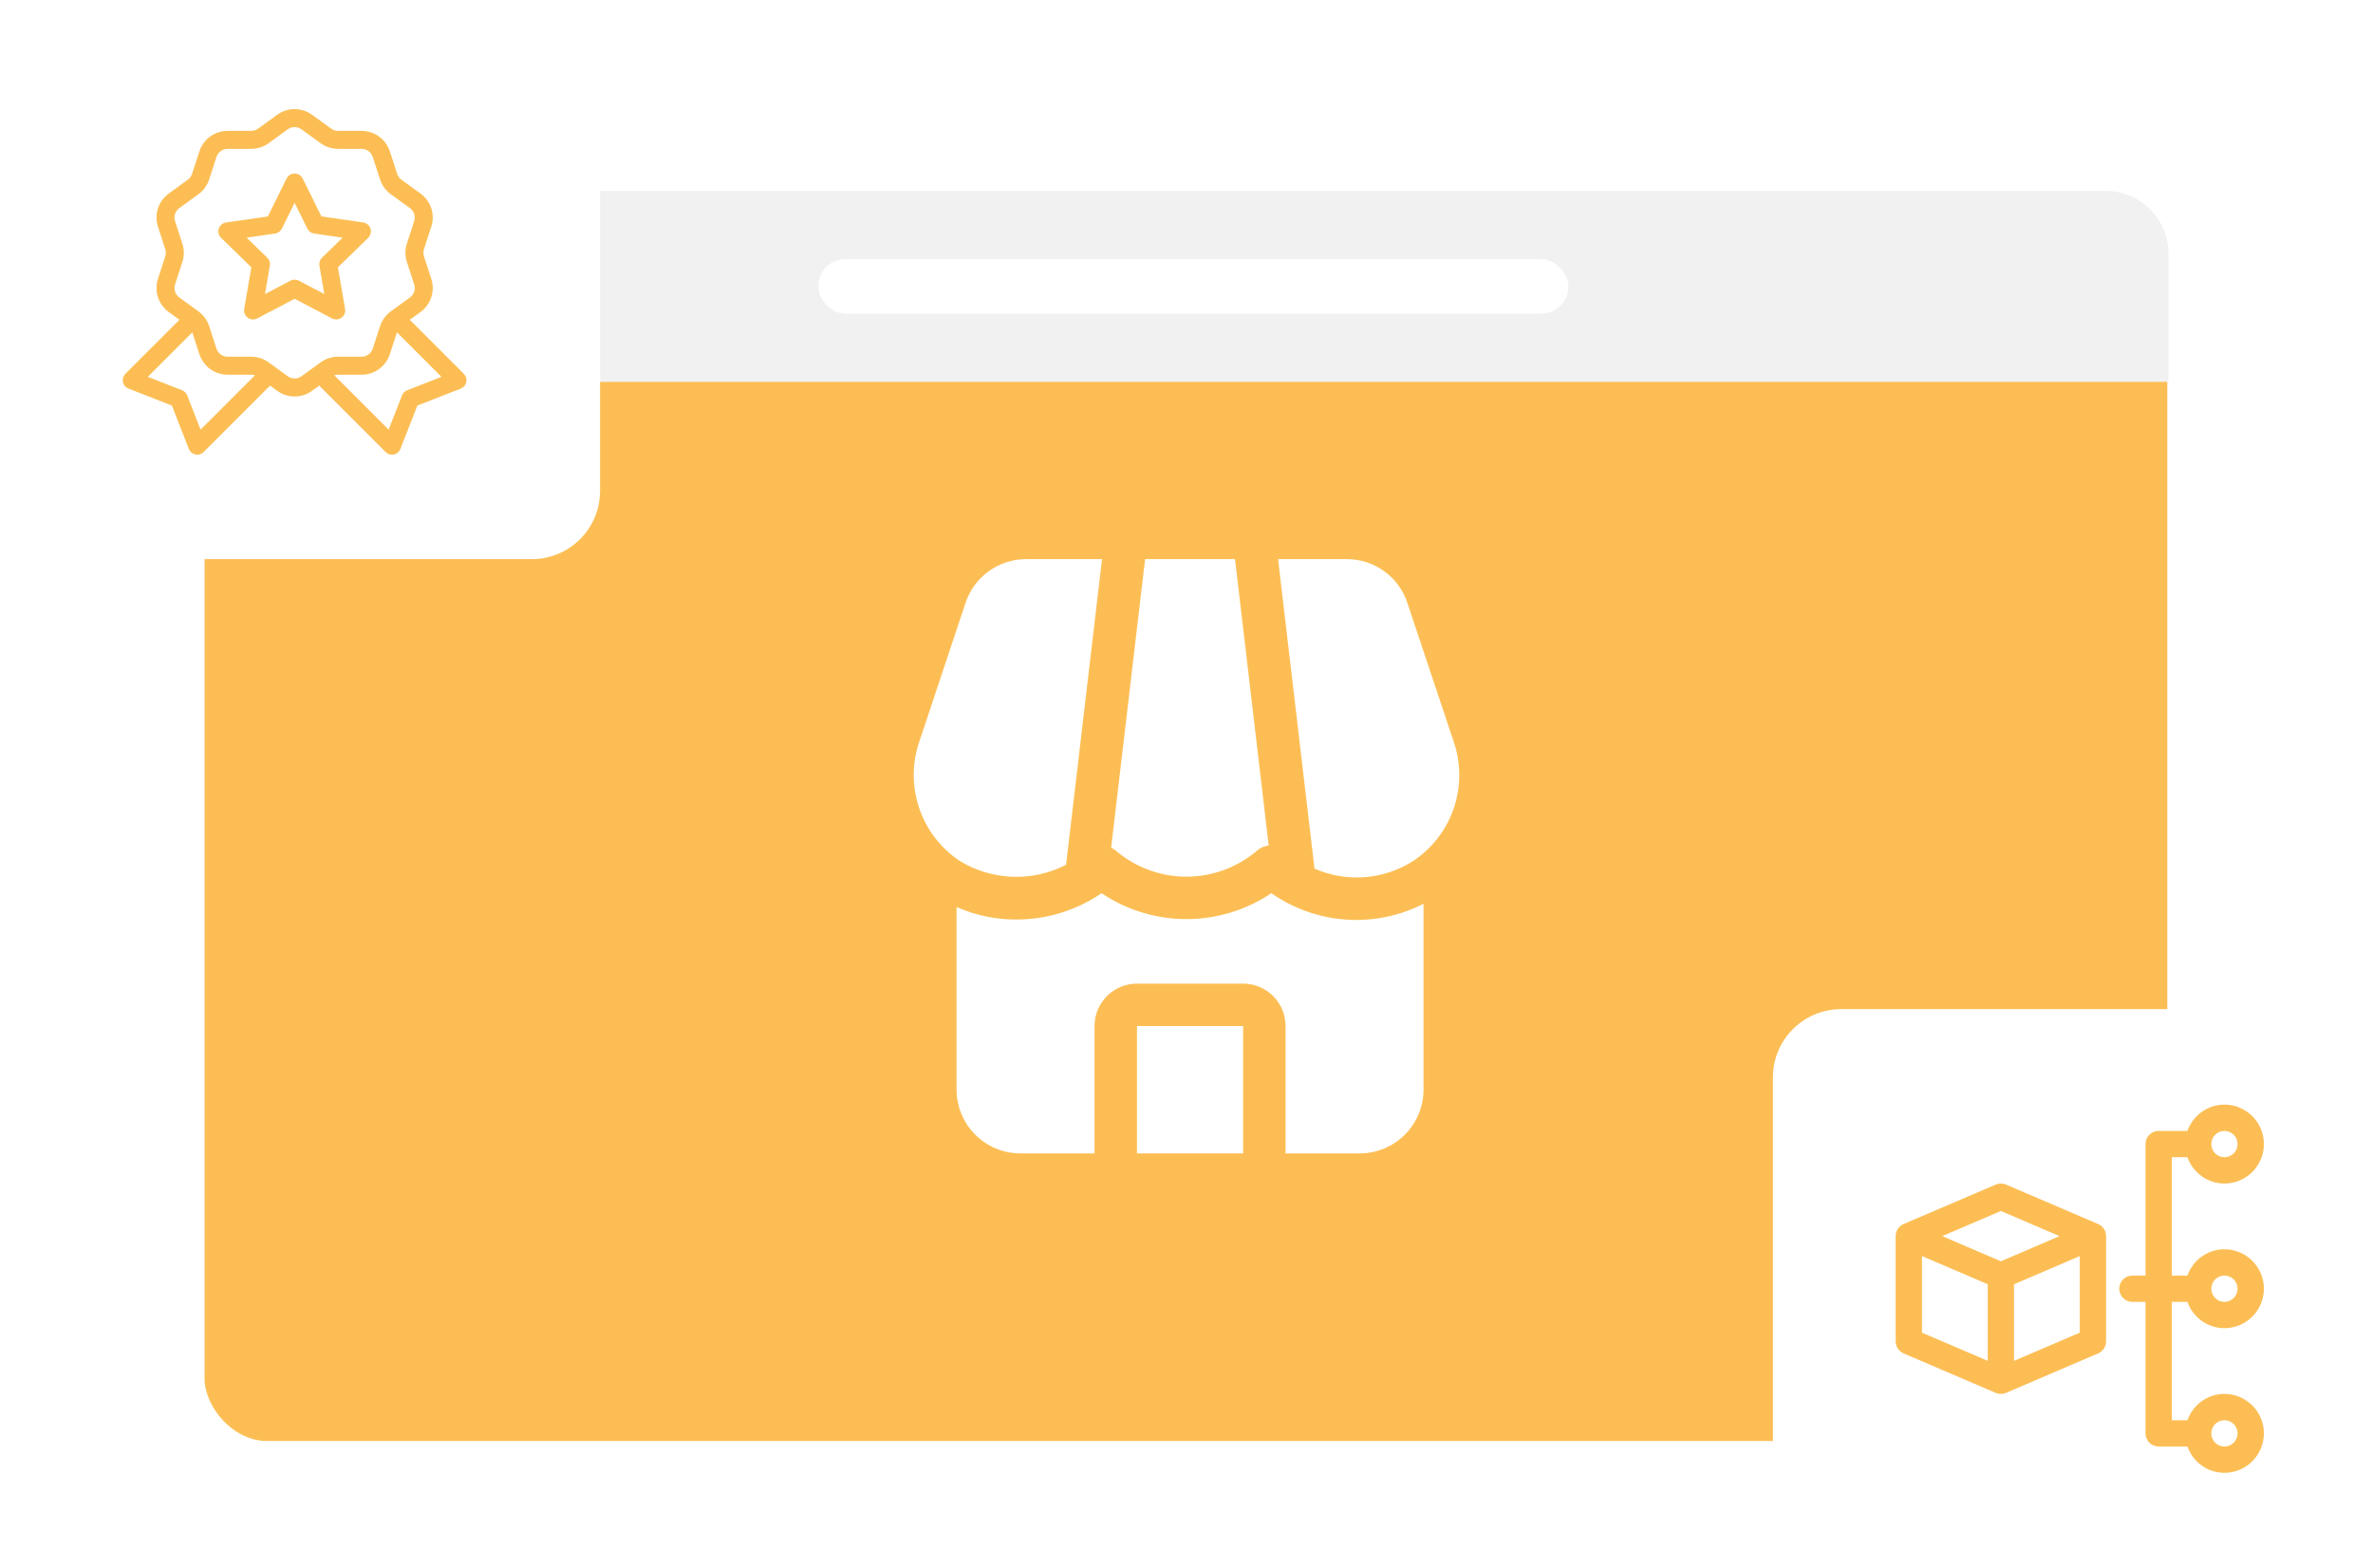 <svg width="174" height="115" viewBox="0 0 174 115" fill="none" xmlns="http://www.w3.org/2000/svg">
<g filter="url(#filter0_d_8199_34173)">
<rect x="15" y="14" width="143.917" height="88" rx="4.583" fill="#FCBE54"/>
</g>
<path d="M15 18.583C15 16.052 17.052 14 19.583 14H154.417C156.948 14 159 16.052 159 18.583V28H15V18.583Z" fill="#F1F1F1"/>
<rect x="60" y="19" width="55" height="4" rx="2" fill="white"/>
<circle cx="21" cy="21" r="2" fill="#D9D9D9"/>
<circle cx="27" cy="21" r="2" fill="#D9D9D9"/>
<circle cx="33" cy="21" r="2" fill="#D9D9D9"/>
<rect width="44" height="41" rx="5" fill="white"/>
<rect x="130" y="74" width="44" height="41" rx="5" fill="white"/>
<path d="M93.221 65.497C91.38 66.735 89.213 67.396 86.995 67.396C84.778 67.396 82.61 66.735 80.77 65.497C78.929 66.76 76.747 67.433 74.514 67.427C73.008 67.432 71.517 67.119 70.141 66.509V79.909C70.144 81.146 70.637 82.331 71.512 83.206C72.387 84.081 73.572 84.574 74.809 84.577H80.257V75.24C80.257 74.414 80.585 73.622 81.168 73.039C81.752 72.455 82.544 72.127 83.369 72.127H91.151C91.976 72.127 92.768 72.455 93.352 73.039C93.936 73.622 94.263 74.414 94.263 75.24V84.577H99.71C100.948 84.574 102.133 84.081 103.008 83.206C103.883 82.331 104.376 81.146 104.379 79.909V66.275C102.624 67.169 100.658 67.569 98.692 67.432C96.727 67.295 94.835 66.626 93.221 65.497Z" fill="white"/>
<path d="M83.369 75.239H91.151V84.577H83.369V75.239Z" fill="white"/>
<path d="M78.17 63.411L80.806 41H75.233C74.254 41 73.299 41.309 72.504 41.882C71.71 42.454 71.115 43.263 70.805 44.192L67.441 54.289C66.874 55.877 66.853 57.608 67.382 59.208C67.911 60.808 68.959 62.186 70.36 63.123C71.527 63.839 72.859 64.242 74.227 64.292C75.596 64.343 76.954 64.039 78.17 63.411Z" fill="white"/>
<path d="M106.559 54.289L103.19 44.192C102.88 43.263 102.285 42.454 101.491 41.882C100.696 41.309 99.742 41 98.762 41H93.715L96.385 63.694C97.547 64.205 98.818 64.421 100.084 64.321C101.349 64.221 102.57 63.81 103.638 63.123C105.04 62.187 106.089 60.809 106.618 59.209C107.147 57.608 107.127 55.877 106.559 54.289Z" fill="white"/>
<path d="M92.191 62.36C92.426 62.157 92.718 62.031 93.027 61.999L90.557 41H83.965L81.475 62.166C81.593 62.218 81.704 62.285 81.805 62.367C83.252 63.605 85.094 64.286 86.999 64.284C88.904 64.283 90.746 63.601 92.191 62.36Z" fill="white"/>
<path d="M34.013 27.414L30.049 23.449L30.832 22.881C31.597 22.325 31.915 21.346 31.623 20.446L31.088 18.802C31.032 18.628 31.032 18.445 31.088 18.271L31.623 16.627C31.915 15.727 31.597 14.748 30.832 14.192L29.433 13.176C29.285 13.069 29.177 12.92 29.121 12.746L28.587 11.102C28.294 10.202 27.462 9.597 26.515 9.597H24.787C24.604 9.597 24.43 9.541 24.282 9.433L22.883 8.417C22.118 7.861 21.089 7.861 20.323 8.417L18.924 9.433C18.777 9.541 18.602 9.597 18.419 9.597H16.691C15.744 9.597 14.912 10.202 14.619 11.102L14.085 12.746C14.029 12.92 13.921 13.069 13.773 13.176L12.374 14.192C11.609 14.748 11.291 15.727 11.583 16.627L12.118 18.271C12.174 18.445 12.174 18.628 12.118 18.802L11.583 20.446C11.291 21.346 11.609 22.325 12.374 22.881L13.157 23.449L9.193 27.414C9.036 27.571 8.968 27.797 9.014 28.015C9.06 28.233 9.212 28.413 9.419 28.494L12.603 29.739L13.848 32.923C13.929 33.13 14.109 33.282 14.327 33.328C14.372 33.337 14.417 33.342 14.462 33.342C14.635 33.342 14.803 33.274 14.928 33.149L19.801 28.277L20.323 28.656C20.706 28.934 21.154 29.073 21.603 29.073C22.052 29.073 22.5 28.934 22.883 28.656L23.405 28.277L28.278 33.149C28.403 33.274 28.571 33.342 28.744 33.342C28.789 33.342 28.834 33.337 28.879 33.328C29.097 33.282 29.277 33.13 29.358 32.923L30.604 29.739L33.787 28.494C33.994 28.413 34.147 28.233 34.192 28.015C34.238 27.797 34.17 27.571 34.013 27.414ZM14.709 31.504L13.725 28.99C13.658 28.819 13.523 28.684 13.352 28.617L10.838 27.633L14.1 24.371L14.62 25.971C14.912 26.871 15.744 27.476 16.691 27.476H18.419C18.514 27.476 18.605 27.491 18.693 27.52L14.709 31.504ZM21.098 27.589L19.699 26.573C19.325 26.301 18.882 26.157 18.419 26.157H16.691C16.317 26.157 15.989 25.919 15.873 25.564L15.339 23.919C15.203 23.499 14.946 23.137 14.596 22.869C14.584 22.858 14.572 22.849 14.559 22.84C14.556 22.837 14.552 22.834 14.548 22.831L13.149 21.814C12.847 21.595 12.722 21.209 12.837 20.854L13.372 19.21C13.515 18.769 13.515 18.304 13.372 17.864L12.837 16.22C12.722 15.864 12.847 15.478 13.149 15.259L14.548 14.243C14.923 13.97 15.196 13.594 15.339 13.154L15.873 11.51C15.989 11.155 16.317 10.916 16.691 10.916H18.419C18.882 10.916 19.325 10.772 19.7 10.5L21.098 9.484C21.4 9.264 21.806 9.264 22.108 9.484L23.507 10.5C23.881 10.772 24.324 10.916 24.787 10.916H26.515C26.889 10.916 27.217 11.155 27.333 11.51L27.867 13.154C28.01 13.594 28.284 13.971 28.658 14.243L30.057 15.259C30.359 15.479 30.484 15.865 30.369 16.22L29.835 17.864C29.692 18.304 29.692 18.77 29.835 19.21L30.369 20.854C30.484 21.209 30.359 21.595 30.057 21.815L28.658 22.831C28.653 22.834 28.649 22.838 28.644 22.842C28.633 22.85 28.622 22.859 28.611 22.868C28.261 23.137 28.004 23.498 27.867 23.92L27.333 25.564C27.217 25.919 26.889 26.158 26.515 26.158H24.787C24.324 26.158 23.881 26.301 23.507 26.573L22.108 27.59C21.806 27.809 21.4 27.809 21.098 27.589ZM29.855 28.617C29.683 28.684 29.548 28.819 29.481 28.99L28.497 31.504L24.513 27.52C24.601 27.491 24.693 27.476 24.787 27.476H26.515C27.462 27.476 28.294 26.871 28.587 25.971L29.107 24.371L32.368 27.633L29.855 28.617Z" fill="#FCBE54"/>
<path d="M24.652 23.426C24.789 23.426 24.925 23.383 25.04 23.3C25.243 23.152 25.345 22.903 25.302 22.655L24.779 19.602L26.997 17.44C27.177 17.265 27.241 17.003 27.164 16.764C27.086 16.525 26.88 16.352 26.631 16.315L23.566 15.87L22.195 13.092C22.084 12.867 21.855 12.725 21.604 12.725C21.353 12.725 21.124 12.867 21.013 13.092L19.642 15.87L16.576 16.315C16.328 16.352 16.122 16.525 16.044 16.764C15.966 17.003 16.031 17.265 16.211 17.44L18.429 19.602L17.905 22.655C17.863 22.903 17.965 23.152 18.168 23.3C18.371 23.448 18.64 23.467 18.862 23.35L21.604 21.909L24.346 23.35C24.442 23.401 24.547 23.426 24.652 23.426ZM21.91 20.58C21.814 20.53 21.709 20.505 21.604 20.505C21.498 20.505 21.393 20.53 21.297 20.58L19.431 21.562L19.787 19.483C19.824 19.27 19.753 19.051 19.598 18.9L18.088 17.428L20.174 17.125C20.389 17.093 20.575 16.959 20.671 16.764L21.604 14.873L22.537 16.764C22.633 16.959 22.819 17.094 23.033 17.125L25.12 17.428L23.61 18.9C23.455 19.051 23.384 19.27 23.42 19.483L23.777 21.562L21.91 20.58Z" fill="#FCBE54"/>
<path d="M153.844 89.757L147.094 86.865C146.851 86.76 146.577 86.76 146.334 86.865L139.584 89.757C139.23 89.909 139 90.258 139 90.644V98.358C139 98.743 139.23 99.092 139.584 99.244L146.334 102.137C146.456 102.189 146.585 102.215 146.714 102.215C146.844 102.215 146.973 102.189 147.094 102.137L153.844 99.244C154.199 99.092 154.429 98.743 154.429 98.358V90.644C154.429 90.258 154.199 89.909 153.844 89.757ZM146.714 88.8L151.016 90.644L146.714 92.487L142.412 90.644L146.714 88.8ZM140.929 92.106L145.75 94.172V99.788L140.929 97.722V92.106ZM147.679 99.788V94.172L152.5 92.106V97.722L147.679 99.788Z" fill="#FCBE54"/>
<path d="M159.25 95.464H160.392C160.791 96.584 161.851 97.393 163.107 97.393C164.702 97.393 166 96.095 166 94.5C166 92.905 164.702 91.607 163.107 91.607C161.851 91.607 160.791 92.416 160.392 93.536H159.25V84.857H160.392C160.791 85.977 161.851 86.786 163.107 86.786C164.702 86.786 166 85.488 166 83.893C166 82.298 164.702 81 163.107 81C161.851 81 160.791 81.809 160.392 82.929H158.285C157.753 82.929 157.321 83.36 157.321 83.893V93.536H156.357C155.824 93.536 155.393 93.968 155.393 94.5C155.393 95.032 155.824 95.464 156.357 95.464H157.321V105.107C157.321 105.64 157.753 106.071 158.285 106.071H160.392C160.791 107.191 161.851 108 163.107 108C164.702 108 166 106.702 166 105.107C166 103.512 164.702 102.214 163.107 102.214C161.851 102.214 160.791 103.023 160.392 104.143H159.25V95.464ZM163.107 93.536C163.638 93.536 164.071 93.968 164.071 94.5C164.071 95.032 163.638 95.464 163.107 95.464C162.575 95.464 162.143 95.032 162.143 94.5C162.143 93.968 162.575 93.536 163.107 93.536ZM163.107 82.929C163.638 82.929 164.071 83.361 164.071 83.893C164.071 84.424 163.638 84.857 163.107 84.857C162.575 84.857 162.143 84.424 162.143 83.893C162.143 83.361 162.575 82.929 163.107 82.929ZM163.107 104.143C163.638 104.143 164.071 104.576 164.071 105.107C164.071 105.639 163.638 106.071 163.107 106.071C162.575 106.071 162.143 105.639 162.143 105.107C162.143 104.576 162.575 104.143 163.107 104.143Z" fill="#FCBE54"/>
<defs>
<filter id="filter0_d_8199_34173" x="11.333" y="14" width="151.249" height="95.333" filterUnits="userSpaceOnUse" color-interpolation-filters="sRGB">
<feFlood flood-opacity="0" result="BackgroundImageFix"/>
<feColorMatrix in="SourceAlpha" type="matrix" values="0 0 0 0 0 0 0 0 0 0 0 0 0 0 0 0 0 0 127 0" result="hardAlpha"/>
<feOffset dy="3.667"/>
<feGaussianBlur stdDeviation="1.833"/>
<feComposite in2="hardAlpha" operator="out"/>
<feColorMatrix type="matrix" values="0 0 0 0 0 0 0 0 0 0 0 0 0 0 0 0 0 0 0.05 0"/>
<feBlend mode="normal" in2="BackgroundImageFix" result="effect1_dropShadow_8199_34173"/>
<feBlend mode="normal" in="SourceGraphic" in2="effect1_dropShadow_8199_34173" result="shape"/>
</filter>
</defs>
</svg>
